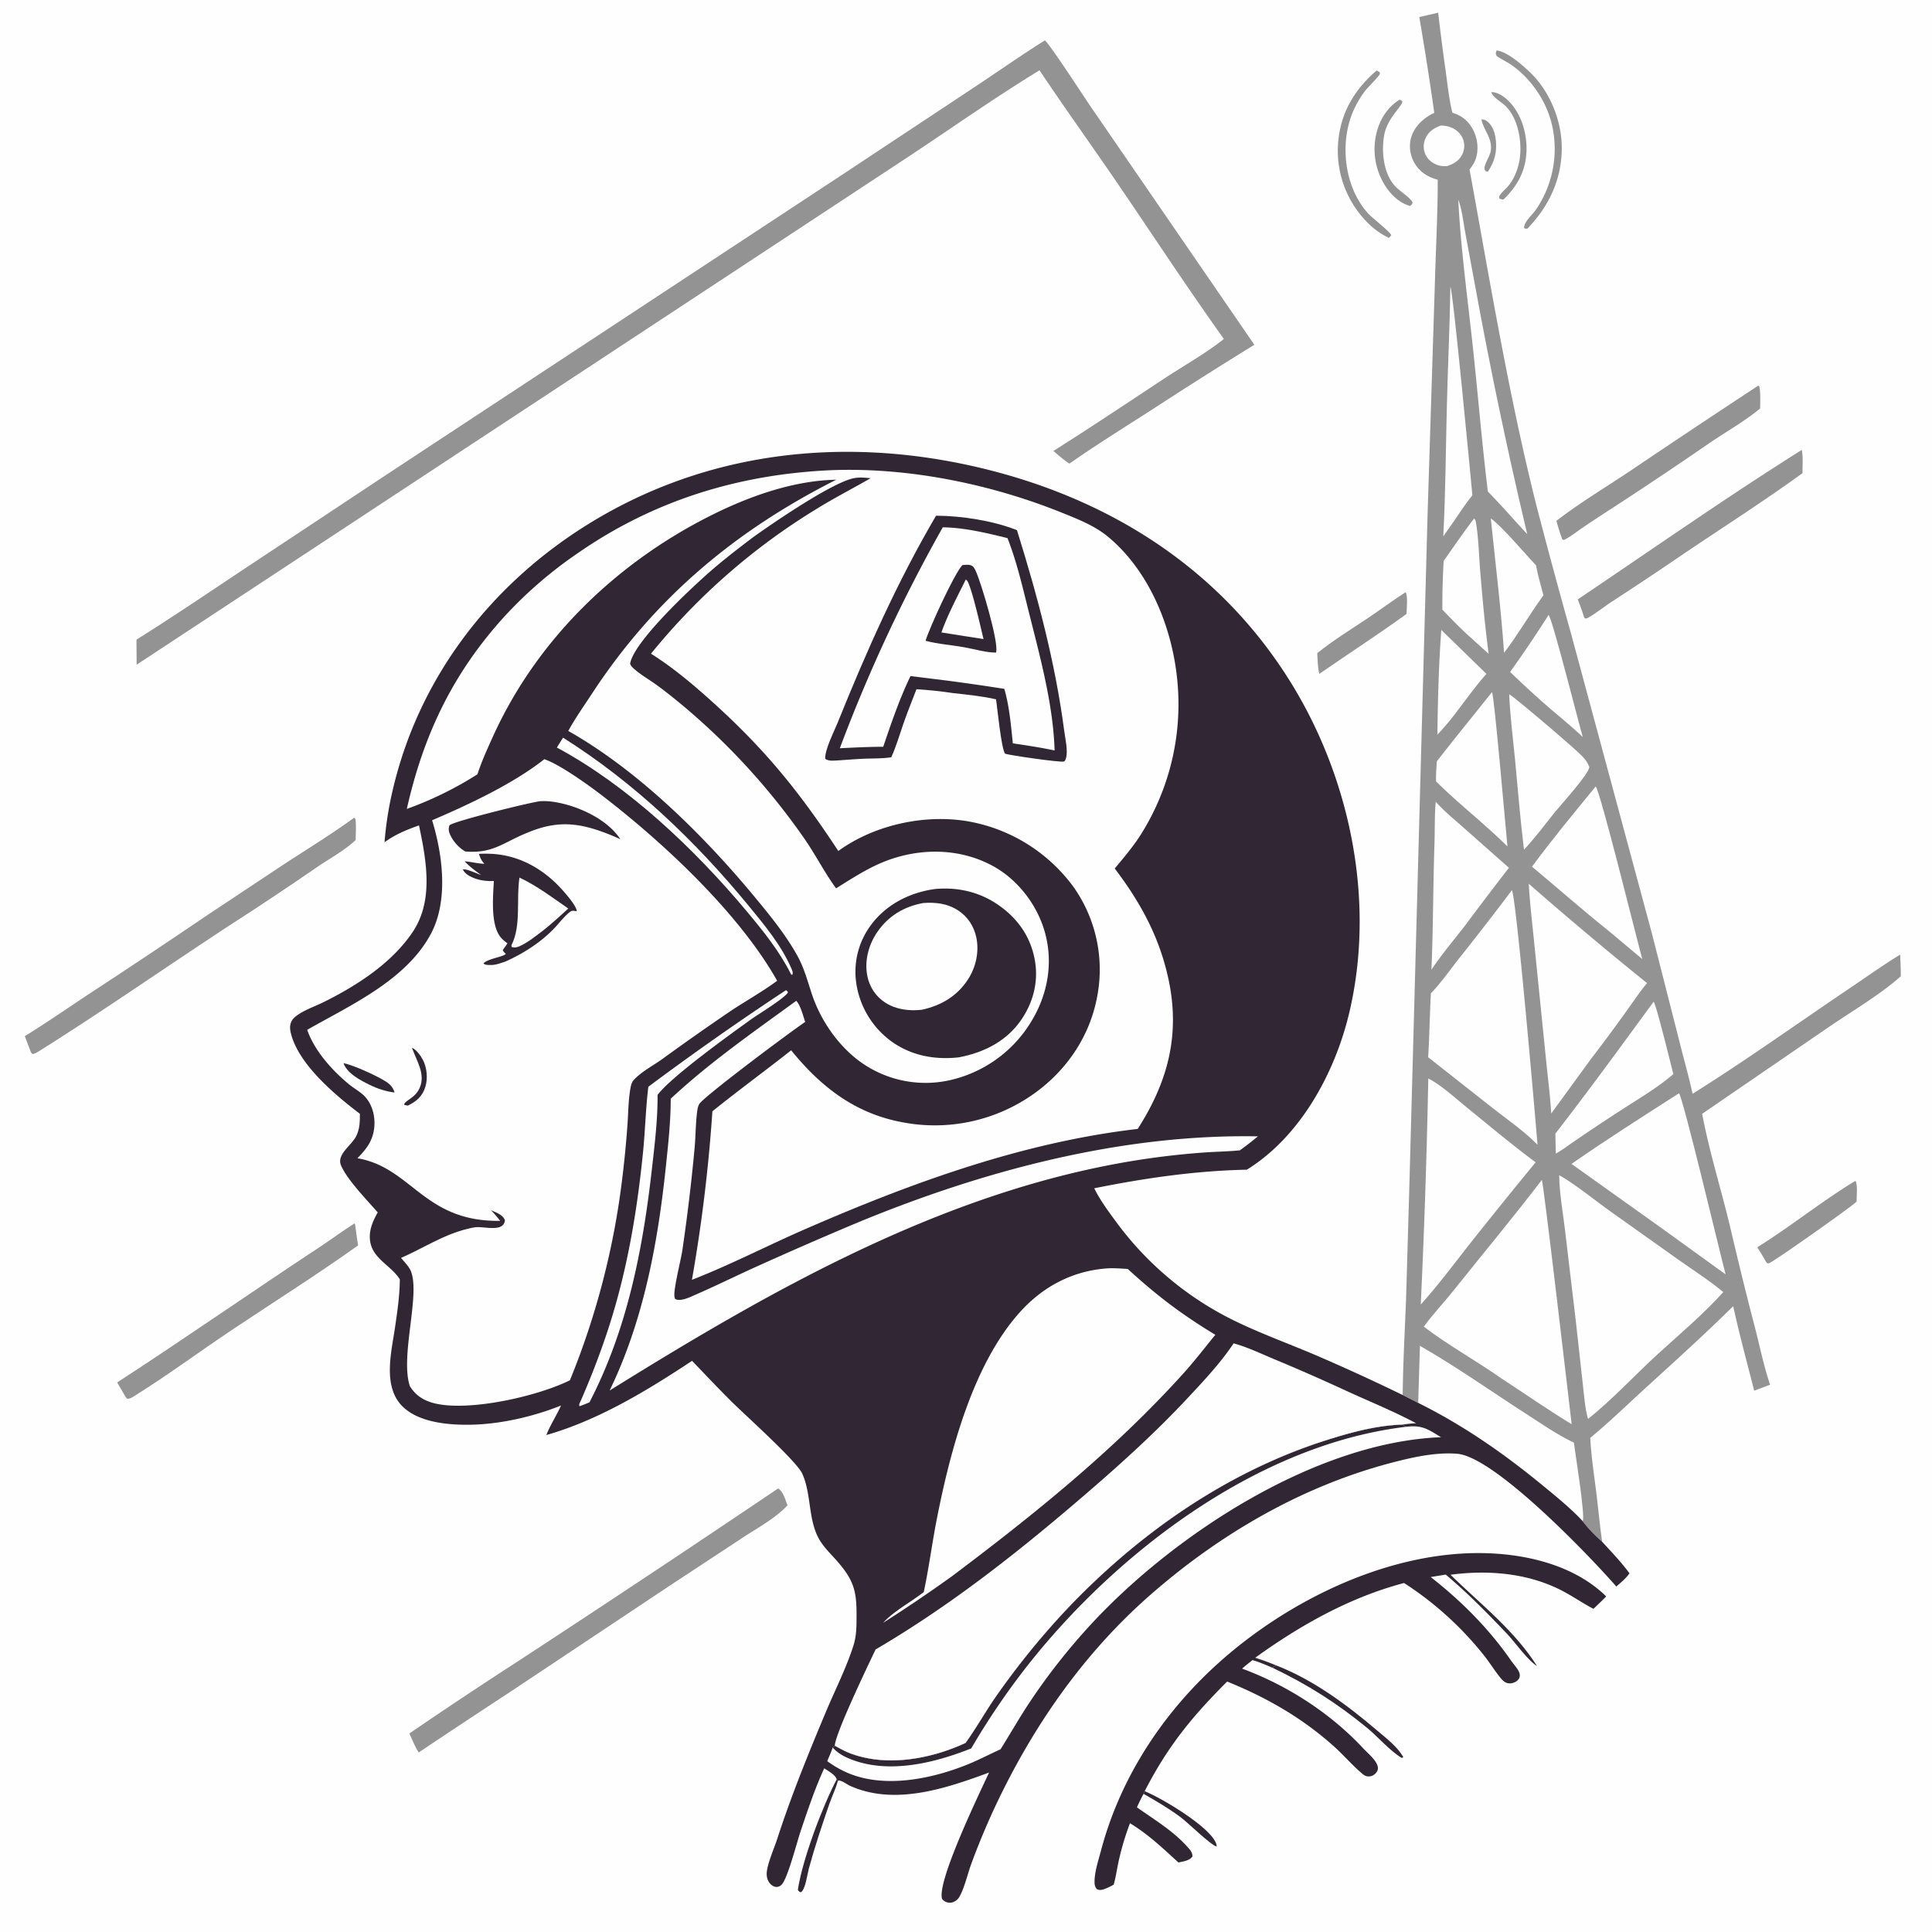 <?xml version="1.0" encoding="UTF-8" standalone="no"?>
<svg version="1.1" xmlns="http://www.w3.org/2000/svg" style="display: block;" viewBox="0 0 2048 2048" width="1024" height="1024">
<path transform="translate(0,0)" fill="rgb(254,254,254)" d="M 0 0 L 2048 0 L 2048 2048 L 0 2048 L 0 0 z"/>
<path transform="translate(0,0)" fill="rgb(148,147,147)" d="M 1570.32 126.535 C 1572.01 126.64 1573.42 126.692 1574.91 127.586 C 1580.94 131.205 1583.86 138.135 1585.08 144.736 C 1587.62 158.478 1584.94 170.683 1577.12 182.129 C 1576.62 181.976 1576.09 181.893 1575.61 181.668 C 1569.44 178.752 1579.52 166.663 1580.33 159.622 C 1581.86 146.258 1573.87 139.792 1570.77 128.334 C 1570.61 127.737 1570.47 127.135 1570.32 126.535 z"/>
<path transform="translate(0,0)" fill="rgb(49,38,52)" d="M 1212.25 1901.58 L 1213.41 1898.75 C 1230.31 1905.41 1285 1937.52 1289.51 1955.4 C 1289.67 1956.06 1289.65 1956.75 1289.72 1957.42 C 1283.77 1956.21 1258.79 1931.71 1251.57 1926.36 C 1239.06 1917.09 1225.78 1909.23 1212.25 1901.58 z"/>
<path transform="translate(0,0)" fill="rgb(49,38,52)" d="M 886.945 1886.2 L 888.156 1887.8 C 886.018 1896 881.925 1904.18 879.145 1912.25 C 871.366 1934.83 863.683 1957.71 857.414 1980.76 C 855.772 1986.8 853.905 2002.49 849.088 2005.86 C 846.949 2005.24 847.006 2005.21 845.755 2003.36 C 850.518 1971.25 871.789 1914.96 886.945 1886.2 z"/>
<path transform="translate(0,0)" fill="rgb(49,38,52)" d="M 1352.41 1765.25 C 1392.49 1780.69 1428.02 1807.37 1460.5 1834.98 C 1469.73 1842.83 1481.19 1851.56 1487.33 1862.2 L 1486.08 1863.51 L 1487.21 1862.07 L 1487.56 1862.73 L 1485.86 1863.47 C 1473.24 1855.95 1460.69 1841.03 1448.98 1831.45 C 1416.88 1805.2 1386.37 1785.83 1348.97 1767.9 L 1352.41 1765.25 z"/>
<path transform="translate(0,0)" fill="rgb(148,147,147)" d="M 1580.66 97.778 C 1581.01 97.758 1581.35 97.724 1581.7 97.719 C 1588.21 97.636 1595.76 103.436 1600.09 107.967 C 1612.7 121.154 1618.53 140.993 1618.19 158.935 C 1617.78 180.293 1608.98 196.84 1593.8 211.44 C 1592.12 211.543 1591.12 211.137 1589.53 210.626 C 1588.83 208.436 1588.99 208.261 1590.32 206.3 C 1592.32 203.37 1595.7 200.722 1598.08 198.019 C 1604.19 191.095 1608.16 181.843 1610.16 172.88 C 1614.29 154.375 1610.36 127.142 1596.62 113.033 C 1592.27 108.57 1584.59 104.629 1581.52 99.358 C 1581.22 98.84 1580.95 98.305 1580.66 97.778 z"/>
<path transform="translate(0,0)" fill="rgb(148,147,147)" d="M 1483.39 105.793 C 1485.81 106.315 1484.72 105.753 1486.6 107.605 C 1485.79 113.629 1470.42 125.227 1467.25 143.519 C 1464.18 161.235 1466.58 185.566 1480.22 198.708 C 1485.54 203.827 1493.15 208.169 1497.36 214.165 C 1496.93 216.67 1496.68 216.635 1494.73 218.323 C 1483.37 215.211 1474.39 206.426 1468.22 196.681 A 72.087 72.087 0 0 1 1459.1 141.196 C 1462.58 126.757 1470.63 113.735 1483.39 105.793 z"/>
<path transform="translate(0,0)" fill="rgb(148,147,147)" d="M 1459.36 74.663 L 1462.46 76.533 C 1462.53 77.186 1462.84 77.858 1462.67 78.493 C 1462.15 80.446 1449.89 92.824 1447.81 95.409 A 100.003 100.003 0 0 0 1436.74 112.94 C 1419.22 147.599 1423.83 197.158 1450.32 226.323 C 1454.61 231.044 1473.61 245.621 1474.83 249.366 L 1472.35 252.175 C 1461.75 247.221 1452.64 239.827 1444.99 231.014 A 107.797 107.797 0 0 1 1418.48 151.129 C 1421.05 119.607 1435.71 94.985 1459.36 74.663 z"/>
<path transform="translate(0,0)" fill="rgb(148,147,147)" d="M 1586.44 53.446 C 1597.95 54.882 1613.2 68.44 1621.39 76.161 C 1642.19 95.771 1655.04 126.418 1655.51 154.889 C 1656.08 188.77 1642.44 218.31 1619.09 242.343 C 1619.03 242.357 1618.98 242.386 1618.92 242.386 C 1617.31 242.39 1616.79 242.59 1615.53 241.55 C 1615.91 234.435 1624.19 228.058 1628.23 222.146 A 114.115 114.115 0 0 0 1646.14 137.102 C 1641.32 110.744 1625.39 85.863 1603.85 69.989 C 1598.38 65.953 1592.2 63.303 1586.63 59.438 C 1585.15 56.591 1585.53 56.581 1586.44 53.446 z"/>
<path transform="translate(0,0)" fill="rgb(148,147,147)" d="M 1489.88 627.841 C 1492.66 630.797 1491.08 646.121 1490.98 650.814 C 1460.68 672.753 1429.28 693.047 1398.53 714.336 C 1396.74 707.38 1396.8 699.574 1396.33 692.395 C 1412.77 679.032 1431.68 667.49 1449.3 655.68 C 1462.92 646.548 1476.1 636.712 1489.88 627.841 z"/>
<path transform="translate(0,0)" fill="rgb(148,147,147)" d="M 1966.39 1251.99 L 1967.23 1252.27 C 1969.25 1257.73 1968.05 1267.66 1968.08 1273.68 L 1967.34 1274.39 C 1961.04 1280.4 1880.33 1337.38 1875.34 1339.06 C 1874.64 1339.3 1873.85 1339.03 1873.11 1339.02 L 1871.53 1336.64 C 1868.85 1331.7 1865.76 1326.96 1862.82 1322.18 C 1898.13 1300.12 1930.74 1273.58 1966.39 1251.99 z"/>
<path transform="translate(0,0)" fill="rgb(148,147,147)" d="M 1863.89 408.743 L 1865.09 409.857 C 1866.36 417.347 1865.85 425.389 1865.84 432.99 C 1849.5 446.487 1830.23 457.378 1812.66 469.268 A 4464.22 4464.22 0 0 1 1707.98 539.329 A 1348.33 1348.33 0 0 0 1677.21 559.678 C 1670.84 564.005 1664.74 569.027 1657.8 572.399 L 1656.1 571.759 C 1653.68 565.27 1651.68 558.812 1649.87 552.129 C 1674.11 533.349 1700.8 517.366 1726.31 500.363 A 14420.7 14420.7 0 0 1 1863.89 408.743 z"/>
<path transform="translate(0,0)" fill="rgb(148,147,147)" d="M 1909.98 476.915 C 1911.46 484.497 1910.66 493.763 1910.73 501.568 C 1869.56 531.422 1826.63 558.793 1784.49 587.24 A 3929.63 3929.63 0 0 1 1708.38 637.931 C 1700.52 643.087 1693.04 649.134 1685.02 653.949 C 1683.34 654.956 1682.25 655.602 1680.25 655.61 L 1678.97 653.778 C 1677.21 647.548 1674.74 641.423 1672.54 635.329 C 1751.39 582.303 1829.54 527.482 1909.98 476.915 z"/>
<path transform="translate(0,0)" fill="rgb(148,147,147)" d="M 375.716 1296.89 C 376.562 1298.26 376.437 1297.72 376.612 1299.2 C 377.442 1306.23 378.477 1313.18 379.568 1320.18 C 335.598 1351.61 289.43 1380.57 244.5 1410.68 C 210.375 1433.55 176.981 1458.32 142.131 1480.01 C 139.685 1481.53 137.636 1482.95 134.65 1482.65 L 133.13 1480.73 L 124.201 1465.48 C 196.137 1418.65 266.693 1369.53 338.374 1322.25 C 350.939 1313.97 363.018 1304.97 375.716 1296.89 z"/>
<path transform="translate(0,0)" fill="rgb(148,147,147)" d="M 375.461 866.8 L 376.812 868.133 C 377.682 875.479 377.14 883.107 376.973 890.496 C 365.372 901.453 349.707 909.942 336.41 918.937 A 3408.32 3408.32 0 0 1 245.393 979.59 C 178.234 1023.52 112.281 1069.63 44.391 1112.39 C 41.206 1114.39 38.312 1116.47 34.625 1117.39 L 32.89 1115.7 L 26.293 1098.38 C 48.938 1084.38 70.974 1069.15 93.155 1054.42 A 8967.36 8967.36 0 0 0 219.114 970.5 L 301.016 916.122 C 325.962 899.9 351.369 884.281 375.461 866.8 z"/>
<path transform="translate(0,0)" fill="rgb(148,147,147)" d="M 824.856 1577.82 C 830.2 1580.91 832.572 1590.13 834.779 1595.64 C 822.173 1609.52 802.765 1619.72 787.175 1630.04 L 710.867 1680.27 L 541.588 1792.98 A 10850.5 10850.5 0 0 0 443.855 1857.68 C 439.892 1851.49 437.038 1844.25 433.918 1837.58 A 5337.59 5337.59 0 0 1 549.387 1760.79 A 22897.3 22897.3 0 0 0 824.856 1577.82 z"/>
<path transform="translate(0,0)" fill="rgb(49,38,52)" d="M 1180.61 1997.76 C 1177.68 1999.43 1174.71 2000.93 1171.57 2002.16 C 1168.55 2003.34 1165.88 2004.06 1162.8 2002.64 C 1160.89 2000.33 1160.33 1998.51 1160.27 1995.56 C 1160.05 1984.75 1164.33 1972.2 1167.1 1961.7 C 1184.9 1894.3 1221.58 1833.4 1270.04 1783.59 C 1343.57 1708.02 1456.84 1647.56 1563.9 1646.35 C 1612.14 1645.8 1666.97 1657.31 1702.64 1692.25 C 1698.3 1696.78 1693.63 1701.07 1689.12 1705.44 C 1676.9 1699.01 1665.6 1691.01 1653.17 1684.85 C 1617.68 1667.29 1576.41 1664.12 1537.6 1669.3 C 1569.43 1700.46 1605.09 1727.93 1629.26 1766.07 C 1618.92 1759.39 1606.46 1741.31 1597.08 1731.45 C 1576.48 1709.8 1555.42 1688.39 1532.54 1669.13 L 1516.61 1671.73 C 1549.34 1697.37 1578.16 1726.22 1601.88 1760.43 C 1604.38 1764.04 1609.29 1769.21 1610.61 1773.33 C 1611.35 1775.65 1611.26 1777.81 1609.85 1779.87 C 1608.32 1782.09 1605.73 1783.49 1603.15 1784.11 C 1597.26 1785.52 1593.66 1782.48 1590.15 1778.11 C 1584.06 1770.52 1578.95 1762.13 1572.85 1754.51 A 352.262 352.262 0 0 0 1488.36 1678.05 C 1430.77 1693.28 1378.54 1722.67 1330.59 1757.26 C 1337.99 1759.69 1345.25 1762.18 1352.41 1765.25 L 1348.97 1767.9 C 1341.95 1764.9 1335.05 1761.93 1327.72 1759.78 C 1323.98 1762.73 1320.24 1765.64 1316.67 1768.81 C 1364.56 1786.47 1410.4 1816.05 1445.23 1853.49 C 1449.61 1858.19 1457.32 1864.5 1459.74 1870.46 C 1460.68 1872.79 1461.12 1875.03 1459.92 1877.38 C 1458.47 1880.22 1455.63 1882.46 1452.46 1882.96 C 1448.69 1883.56 1446.49 1882.29 1443.75 1879.96 C 1433.31 1871.1 1424.24 1860.34 1413.96 1851.16 C 1379.95 1820.77 1342.98 1799.65 1300.83 1782.51 C 1263.16 1820.22 1237.91 1851.1 1213.41 1898.75 L 1212.25 1901.58 C 1209.64 1906.2 1207.44 1911.02 1205.18 1915.82 C 1223.93 1929.17 1243.62 1940.7 1259.12 1958.2 C 1261.74 1961.17 1264.2 1963.83 1264 1967.99 C 1260.83 1972.5 1254.23 1973.16 1249.19 1974.3 C 1232.31 1958.96 1217.56 1944.7 1197.82 1932.71 A 289.614 289.614 0 0 0 1186.07 1971.79 C 1184.11 1980.43 1182.97 1989.21 1180.61 1997.76 z"/>
<path transform="translate(0,0)" fill="rgb(148,147,147)" d="M 1107.6 42.814 C 1112.63 46.384 1149.72 103.617 1156.34 113.271 L 1329.68 365.485 A 5071.09 5071.09 0 0 0 1220.62 434.579 C 1191.46 453.281 1162.03 471.627 1133.61 491.46 C 1127.56 487.528 1122.16 482.699 1116.65 478.048 C 1156.22 453.074 1195 427.095 1234.05 401.339 C 1255.12 387.447 1277.55 374.998 1297.37 359.351 C 1259.47 306.316 1223.54 251.533 1186.85 197.635 C 1158.8 156.439 1129.6 115.946 1101.92 74.516 C 1053.66 103.969 1006.39 137.477 959.09 168.668 L 637.883 380.131 L 144.844 704.609 L 144.672 678.033 C 183.025 654.001 220.625 628.537 258.299 603.45 L 408.905 503.687 L 892.564 185.324 L 1034.3 91.495 C 1058.72 75.282 1082.76 58.369 1107.6 42.814 z"/>
<path transform="translate(0,0)" fill="rgb(148,147,147)" d="M 1504.52 18.074 L 1524.53 13.455 A 2422.64 2422.64 0 0 0 1532.58 76.054 C 1534.57 90.497 1536.08 105.357 1539.58 119.513 C 1549.44 122.431 1556.42 128.023 1561.3 137.193 C 1566.31 146.616 1567.75 158.163 1564.37 168.373 C 1562.98 172.578 1560.47 176.21 1557.77 179.67 C 1579.58 298.732 1599.16 418.43 1628.68 535.938 A 7494.24 7494.24 0 0 0 1665.91 673.63 L 1750.93 988.902 L 1780.55 1105.11 C 1785.06 1123.24 1790.2 1141.23 1794.19 1159.47 C 1850.58 1124.17 1904.93 1085.19 1960.12 1048.01 C 1978.04 1035.94 1995.83 1023.21 2014.23 1011.93 C 2014.56 1019.55 2014.97 1027.19 2014.93 1034.82 C 1994.4 1053.47 1963.6 1071.66 1940.14 1087.63 L 1804.37 1180.67 C 1811.93 1220.98 1824.28 1259.95 1833.83 1299.73 A 4363.31 4363.31 0 0 0 1861.08 1410.2 C 1865.93 1429.33 1870.02 1449.19 1876.35 1467.85 L 1859.52 1474.2 C 1851.95 1444.43 1843.82 1414.61 1837.25 1384.62 C 1807.27 1414.24 1775.8 1442.63 1744.66 1471.04 C 1725.14 1488.85 1706.15 1507.35 1685.76 1524.18 C 1686.69 1543.58 1689.78 1563.05 1692.16 1582.33 C 1694.3 1599.64 1695.83 1617.13 1698.37 1634.36 C 1691.05 1627.85 1683.66 1620.57 1677.85 1612.67 C 1665.01 1598.88 1650.05 1586.78 1635.51 1574.83 C 1594.11 1540.79 1551.43 1511.06 1503.34 1487.16 A 1609.56 1609.56 0 0 1 1486.91 1478.79 C 1487.25 1444.71 1489.19 1410.6 1490.5 1376.54 L 1494.09 1253.2 L 1513.32 544.349 L 1521.12 297.18 C 1522.12 261.652 1524.09 226.06 1524.06 190.516 C 1513.3 187.637 1504.61 182.173 1499.05 172.151 C 1494.48 163.917 1493.26 153.817 1496.16 144.818 C 1499.61 134.077 1508.66 125.422 1518.63 120.494 C 1519.22 120.204 1519.81 119.93 1520.41 119.648 A 3516.54 3516.54 0 0 0 1504.52 18.074 z"/>
<path transform="translate(0,0)" fill="rgb(254,254,254)" d="M 1527.27 133.09 C 1531.54 133.178 1535.5 133.785 1539.41 135.615 C 1544.88 138.174 1549.27 142.67 1551.16 148.456 A 20.064 20.064 0 0 1 1549.92 163.954 C 1546.56 170.523 1540.79 173.827 1534.01 176.057 C 1529.95 176.27 1526.47 176.088 1522.67 174.489 C 1516.92 172.07 1512.43 167.951 1510.34 161.985 C 1508.49 156.713 1508.95 151.016 1511.39 146.013 C 1514.77 139.088 1520.28 135.696 1527.27 133.09 z"/>
<path transform="translate(0,0)" fill="rgb(254,254,254)" d="M 1527.85 667.772 L 1575.66 714.354 C 1564.98 726.36 1555.5 739.57 1545.75 752.343 A 274.667 274.667 0 0 1 1523.7 778.794 C 1524.17 742.04 1525.11 704.414 1527.85 667.772 z"/>
<path transform="translate(0,0)" fill="rgb(254,254,254)" d="M 1641.61 651.812 C 1646.19 658.301 1672.82 764.2 1677.86 781.379 C 1671.02 774.685 1663.54 768.524 1656.35 762.201 C 1637.38 746.615 1618.46 729.323 1600.78 712.301 A 1340.93 1340.93 0 0 0 1641.61 651.812 z"/>
<path transform="translate(0,0)" fill="rgb(254,254,254)" d="M 1580.3 549.603 C 1591.68 557.357 1616.89 587.376 1628.23 599.259 C 1630.21 609.949 1633.35 620.519 1636.09 631.039 C 1627.85 642.428 1620.26 654.323 1612.5 666.045 C 1606.68 674.877 1600.87 683.59 1594.38 691.959 C 1591.04 644.501 1585.21 596.937 1580.3 549.603 z"/>
<path transform="translate(0,0)" fill="rgb(254,254,254)" d="M 1537.44 303.868 C 1540.21 307.162 1558.74 503.565 1560.8 525.079 C 1553.22 534.025 1546.69 544.748 1539.91 554.371 L 1529.94 568.543 C 1532.36 522.196 1532.58 475.859 1533.75 429.485 C 1534.81 387.599 1536.85 345.772 1537.44 303.868 z"/>
<path transform="translate(0,0)" fill="rgb(254,254,254)" d="M 1562.6 549.628 C 1563.73 550.665 1564.29 552.079 1564.54 553.579 C 1567.34 570.434 1567.72 588.401 1569.09 605.481 C 1571.45 634.771 1574.2 663.844 1578.01 692.989 A 1002.26 1002.26 0 0 1 1559.65 676.401 C 1548.86 666.989 1538.9 656.554 1528.98 646.241 A 783.968 783.968 0 0 1 1530.37 594.574 C 1540.99 579.518 1551.39 564.253 1562.6 549.628 z"/>
<path transform="translate(0,0)" fill="rgb(254,254,254)" d="M 1545.81 211.615 C 1550.02 222.722 1551.24 236.208 1553.46 247.87 L 1568.63 329.618 A 5092.67 5092.67 0 0 0 1618.93 566.146 C 1604.87 551.268 1591.64 535.662 1577.21 521.107 C 1570.86 469.325 1566.65 417.351 1561.03 365.498 C 1555.48 314.298 1548.46 263.081 1545.81 211.615 z"/>
<path transform="translate(0,0)" fill="rgb(254,254,254)" d="M 1581.58 733.69 C 1583.88 736.23 1596.18 879.738 1597.97 897.26 C 1588.14 887.432 1577.64 878.282 1567.29 869.003 C 1552.08 855.789 1536.5 842.512 1522.26 828.267 C 1522.07 821.144 1522.59 814.105 1523.09 807.003 C 1542.27 782.375 1562.13 758.129 1581.58 733.69 z"/>
<path transform="translate(0,0)" fill="rgb(254,254,254)" d="M 1752.91 1061.87 C 1755.72 1064.93 1771.09 1128.09 1773.8 1138.58 C 1757.73 1152.5 1738.8 1163.61 1720.98 1175.14 A 2110.07 2110.07 0 0 0 1661.53 1214.84 C 1657.8 1217.77 1653.28 1220.31 1649.3 1222.93 C 1649 1215.85 1648.94 1208.74 1648.77 1201.66 C 1684.44 1155.72 1718.55 1108.78 1752.91 1061.87 z"/>
<path transform="translate(0,0)" fill="rgb(254,254,254)" d="M 1599.81 735.905 C 1606.81 740.039 1669.78 793.688 1677.37 801.743 C 1680.73 805.31 1683.07 808.515 1684.73 813.133 C 1684.45 820.216 1654.76 852.97 1648.49 860.603 C 1637.72 874.142 1627.28 888.053 1615.49 900.724 C 1611.62 869.317 1609.12 837.71 1606.11 806.208 C 1603.88 782.853 1600.76 759.335 1599.81 735.905 z"/>
<path transform="translate(0,0)" fill="rgb(254,254,254)" d="M 1521.93 849.912 C 1530.59 859.659 1541.12 868.194 1550.85 876.849 L 1599.52 919.89 A 4270.86 4270.86 0 0 0 1552.2 982.226 C 1540.46 997.253 1527.96 1012.09 1517.38 1027.96 C 1519.27 983.399 1519.12 938.745 1520.6 894.152 C 1521.08 879.417 1520.62 864.602 1521.93 849.912 z"/>
<path transform="translate(0,0)" fill="rgb(254,254,254)" d="M 1691.53 833.698 C 1696.65 839.772 1734.24 992.369 1740.87 1016.65 L 1704.34 986.044 C 1677.08 964.317 1650.79 941.017 1623.97 918.711 C 1645.5 889.522 1668.51 861.703 1691.53 833.698 z"/>
<path transform="translate(0,0)" fill="rgb(254,254,254)" d="M 1505.19 1426.63 C 1543.24 1448.41 1579.79 1474.24 1616.67 1498.04 C 1633.37 1508.81 1650.42 1520.76 1668.37 1529.27 C 1670.08 1542.5 1680.34 1605.42 1677.85 1612.67 C 1665.01 1598.88 1650.05 1586.78 1635.51 1574.83 C 1594.11 1540.79 1551.43 1511.06 1503.34 1487.16 L 1505.19 1426.63 z"/>
<path transform="translate(0,0)" fill="rgb(254,254,254)" d="M 1779.82 1158.91 C 1784.49 1164.88 1823.92 1331.29 1829.24 1350.93 L 1764.38 1304.05 L 1665.86 1233.79 C 1703.23 1207.78 1741.49 1183.46 1779.82 1158.91 z"/>
<path transform="translate(0,0)" fill="rgb(254,254,254)" d="M 1514.05 1143.26 C 1526.52 1149.21 1544.76 1165.73 1555.92 1174.8 C 1579.68 1194.09 1603.23 1213.89 1627.84 1232.1 A 6352.45 6352.45 0 0 0 1556.79 1320.08 C 1540.29 1341.19 1523.98 1362.94 1506.07 1382.87 A 8730.99 8730.99 0 0 0 1514.05 1143.26 z"/>
<path transform="translate(0,0)" fill="rgb(254,254,254)" d="M 1620.55 936.784 A 3923.59 3923.59 0 0 0 1745.94 1042.16 C 1738.67 1050.72 1732.33 1060.42 1725.72 1069.52 A 1742.23 1742.23 0 0 1 1686.59 1122.4 L 1644.36 1180.36 C 1643.33 1161.99 1640.89 1143.49 1639.05 1125.18 L 1626.48 1001.03 C 1624.37 979.648 1621.77 958.239 1620.55 936.784 z"/>
<path transform="translate(0,0)" fill="rgb(254,254,254)" d="M 1602.63 943.706 C 1607.18 949.473 1627.59 1185.78 1629.83 1213.49 C 1615.55 1198.94 1597.52 1186.6 1581.5 1173.96 L 1513.9 1120.71 C 1515.35 1098.17 1515.53 1075.54 1516.81 1052.98 C 1527.75 1041.66 1536.84 1028.47 1546.57 1016.1 A 3289.5 3289.5 0 0 0 1602.63 943.706 z"/>
<path transform="translate(0,0)" fill="rgb(254,254,254)" d="M 1634.4 1250.8 C 1636.18 1253.27 1663.6 1489.28 1666.02 1509.73 C 1640.64 1494.31 1616.1 1477.22 1591.24 1460.96 C 1564.46 1442.13 1535.35 1426.22 1509.31 1406.34 C 1518.7 1393.33 1530.24 1381.2 1540.3 1368.63 C 1571.66 1329.4 1603.86 1290.66 1634.4 1250.8 z"/>
<path transform="translate(0,0)" fill="rgb(254,254,254)" d="M 1652.81 1245.77 C 1668.37 1254.15 1692.57 1273.93 1708.31 1284.99 L 1779.66 1335.68 C 1795.34 1346.75 1812 1357.37 1826.72 1369.66 C 1806.99 1391.87 1780.35 1414.42 1758.13 1434.64 C 1734.01 1456.57 1708.4 1484.44 1683.36 1504.08 C 1680.06 1492.61 1679.31 1479.81 1677.92 1467.97 L 1670.27 1398.93 L 1658.77 1302.22 C 1656.53 1283.65 1652.99 1264.45 1652.81 1245.77 z"/>
<path transform="translate(0,0)" fill="rgb(49,38,52)" d="M 407.625 892.792 A 364.904 364.904 0 0 1 416.012 838.693 C 443.453 719.449 519.086 620.758 622.243 556.415 C 747.523 478.274 893.549 462.033 1036.16 495.234 C 1173.85 527.288 1292.46 601.325 1367.98 722.95 C 1431.37 825.032 1458.09 954.992 1430.44 1072.82 C 1415.44 1136.74 1378.77 1204.62 1321.71 1239.91 C 1266.94 1241.07 1213.59 1248.84 1159.94 1259.63 C 1165.84 1271.57 1173.71 1282.4 1181.59 1293.09 A 342.048 342.048 0 0 0 1300.85 1396.17 C 1330.85 1411.65 1363.62 1423.27 1394.72 1436.53 A 2171.19 2171.19 0 0 1 1486.91 1478.79 A 1609.56 1609.56 0 0 0 1503.34 1487.16 C 1551.43 1511.06 1594.11 1540.79 1635.51 1574.83 C 1650.05 1586.78 1665.01 1598.88 1677.85 1612.67 C 1683.66 1620.57 1691.05 1627.85 1698.37 1634.36 C 1708.31 1645.22 1718.62 1655.91 1727.34 1667.79 C 1723.47 1673.27 1718.36 1677.41 1713.34 1681.78 C 1685.4 1649.62 1584.59 1544.41 1544.82 1541.07 C 1521.46 1539.11 1495.52 1545.15 1473.01 1551.14 C 1378.97 1576.16 1293.02 1626.35 1220.05 1690.09 C 1148.15 1752.92 1094.09 1831.14 1053.85 1917.29 A 762.824 762.824 0 0 0 1029.54 1975.98 C 1025.79 1986.05 1021.97 2002.84 1016.55 2011.4 C 1014.57 2014.53 1010.61 2017.07 1006.81 2016.94 C 1003.22 2016.82 1001 2015.65 998.598 2012.94 C 993.087 1994.36 1037.46 1902.66 1048.46 1878.96 C 1002.84 1895.81 948.243 1914.42 900.937 1892.97 C 898.13 1891.69 891.682 1886.89 888.925 1887.5 C 888.655 1887.55 888.412 1887.7 888.156 1887.8 L 886.945 1886.2 C 885.703 1881.45 877.732 1877.21 873.718 1874.48 C 863.949 1895.73 856.336 1918.44 848.865 1940.6 C 844.92 1952.31 835.649 1988.48 829.382 1996.83 C 827.872 1998.84 825.775 2000.17 823.195 2000.24 C 820.713 2000.31 818.248 1998.72 816.585 1996.98 C 813.443 1993.69 812.361 1988.89 812.821 1984.46 C 813.853 1974.52 820.655 1959.28 823.869 1949.37 C 838.829 1903.24 857.135 1858.35 875.903 1813.66 C 885.465 1790.9 897.331 1767.71 904.73 1744.18 C 907.021 1736.9 907.757 1729.47 907.886 1721.86 C 908.455 1688.17 907.524 1676.73 884.057 1651.15 C 877.973 1644.52 871.512 1637.84 867.321 1629.78 C 856.677 1609.33 860.015 1583.24 850.414 1562.1 C 844.357 1548.77 789.743 1499.94 775.256 1485.53 C 761.117 1471.48 747.426 1456.92 733.619 1442.53 C 686.395 1473.82 634.002 1505.66 579.146 1521.18 C 583.315 1510.48 590.009 1500.49 594.697 1489.91 C 564.781 1501.9 529.163 1510.03 497.003 1510.3 C 474.214 1510.5 443.209 1507.69 426.26 1490.42 C 405.484 1469.25 414.964 1433 418.733 1407.15 C 421.205 1390.2 423.711 1373.33 423.843 1356.16 C 415.239 1342.42 397.069 1335.01 392.977 1318.75 C 389.939 1306.68 394.531 1295.51 400.427 1285.21 C 389.244 1272.36 367.695 1250.25 361.438 1235.2 C 356.584 1223.52 373.242 1213.93 377.91 1203.68 C 381.465 1195.86 381.463 1189.08 381.517 1180.68 C 355.357 1160.8 315.728 1127.91 308.099 1094.27 C 306.756 1088.35 307.53 1082.73 312.212 1078.52 C 319.999 1071.52 333.809 1066.88 343.3 1062.17 C 378.478 1044.7 415.912 1020.56 437.831 987.389 C 459.853 954.058 451.88 911.668 444.161 874.941 C 430.646 879.779 419.337 884.339 407.625 892.792 z"/>
<path transform="translate(0,0)" fill="rgb(254,254,254)" d="M 596.89 781.963 C 672.055 829.435 737.104 891.434 793.437 959.972 C 810.064 980.201 827.857 1001.55 838.486 1025.68 C 839.696 1028.43 840.978 1030.71 839.824 1033.56 L 838.483 1032.67 C 826.263 1008.22 808.598 986.338 791.121 965.475 C 736.414 900.166 665.832 832.981 590.307 792.44 C 592.401 788.897 594.695 785.446 596.89 781.963 z"/>
<path transform="translate(0,0)" fill="rgb(254,254,254)" d="M 833.074 1049.69 C 834.783 1050.54 833.945 1049.9 835.324 1051.91 C 832 1058.07 803.414 1075.33 795.651 1080.92 C 773.646 1096.76 711.942 1141.04 697.042 1160.62 C 697.239 1186.81 693.982 1213.24 691.044 1239.23 C 681.373 1324.78 664.827 1409.52 624.856 1486.5 C 621.732 1487.91 618.454 1489.09 615.272 1490.38 L 614.164 1490.53 C 613.472 1488.56 615.057 1486.19 615.873 1484.32 C 625.912 1461.24 634.804 1438.44 642.838 1414.53 C 663.936 1351.75 674.914 1287.91 681.568 1222.12 C 683.926 1198.81 684.437 1175.24 687.269 1152.01 A 3078.63 3078.63 0 0 1 833.074 1049.69 z"/>
<path transform="translate(0,0)" fill="rgb(254,254,254)" d="M 1023.52 1847.59 C 1034.59 1832.15 1044.03 1815.36 1054.8 1799.66 A 827.984 827.984 0 0 1 1127.13 1709.74 C 1204 1627.56 1299.47 1560.11 1407.44 1526.18 C 1433.25 1518.07 1459.42 1511.02 1486.63 1510.12 L 1490.63 1512.44 C 1507.59 1510.38 1513.72 1515.09 1527.54 1523.5 C 1394.28 1528.72 1244.54 1626.63 1156.48 1721.87 C 1132.75 1747.52 1110.39 1775.95 1091.09 1805.06 C 1080.42 1821.13 1070.89 1837.96 1060.63 1854.29 C 1048.6 1859.77 1036.75 1866.02 1024.48 1870.9 C 987.993 1885.42 940.92 1895.19 902.838 1881.04 C 893.53 1877.58 884.938 1872.73 876.906 1866.91 C 878.822 1862.19 881.15 1857.3 882.673 1852.45 L 884.893 1850.51 C 890.573 1853.56 895.692 1856.53 901.766 1858.78 C 940.661 1873.22 986.923 1864.49 1023.52 1847.59 z"/>
<path transform="translate(0,0)" fill="rgb(49,38,52)" d="M 1023.52 1847.59 C 1034.59 1832.15 1044.03 1815.36 1054.8 1799.66 A 827.984 827.984 0 0 1 1127.13 1709.74 C 1204 1627.56 1299.47 1560.11 1407.44 1526.18 C 1433.25 1518.07 1459.42 1511.02 1486.63 1510.12 L 1490.63 1512.44 C 1334.21 1531.05 1184.44 1644.75 1089.43 1765.28 A 776.435 776.435 0 0 0 1029.54 1853.37 C 990.114 1869.11 940.152 1881.42 899.131 1863.74 C 892.808 1861.02 887.301 1857.63 882.673 1852.45 L 884.893 1850.51 C 890.573 1853.56 895.692 1856.53 901.766 1858.78 C 940.661 1873.22 986.923 1864.49 1023.52 1847.59 z"/>
<path transform="translate(0,0)" fill="rgb(254,254,254)" d="M 844.037 1060.93 C 848.63 1065.56 851.323 1077 853.568 1083.31 C 839.413 1092.57 744.841 1163.22 741.092 1170.55 C 739.821 1173.03 739.321 1175.81 738.974 1178.54 C 737.338 1191.46 737.46 1204.81 736.227 1217.81 A 2020.74 2020.74 0 0 1 723.325 1325.32 C 721.79 1335.65 713.605 1367.43 714.982 1374.65 C 715.175 1375.67 715.322 1375.92 715.699 1376.97 C 721.451 1380.14 731.891 1374.78 737.497 1372.34 C 757.841 1363.49 777.781 1353.66 797.967 1344.45 A 4286.71 4286.71 0 0 1 910.218 1295.49 C 1043.11 1240.69 1188.85 1201.96 1333.42 1204.58 C 1327.19 1209.73 1320.94 1214.69 1314.36 1219.39 C 1301.84 1220.69 1289.05 1220.78 1276.47 1221.69 A 844.894 844.894 0 0 0 1208.69 1229.33 C 1004.08 1261.02 819.521 1366.23 646.24 1474.01 C 682.116 1399.89 697.326 1318.04 705.832 1236.72 C 708.323 1212.9 711.006 1188.67 710.995 1164.71 C 751.966 1126.41 798.803 1093.87 844.037 1060.93 z"/>
<path transform="translate(0,0)" fill="rgb(254,254,254)" d="M 1175.63 1344.43 C 1182.22 1344.19 1188.88 1344.77 1195.46 1345.14 C 1226.71 1373.69 1252.07 1392.98 1288.32 1414.95 C 1277.43 1428.19 1267.13 1441.73 1255.66 1454.51 C 1182.52 1535.99 1096.23 1605.39 1008.94 1671 A 1577.01 1577.01 0 0 1 936.197 1720.24 C 947.841 1707.44 965.54 1698.42 979.226 1687.61 C 984.722 1661.89 988.069 1635.56 993.161 1609.72 C 1007.23 1538.32 1031.23 1446.7 1080.82 1391.3 C 1105.82 1363.36 1138.06 1346.52 1175.63 1344.43 z"/>
<path transform="translate(0,0)" fill="rgb(254,254,254)" d="M 1307.69 1424.01 C 1322.02 1427.91 1336.19 1434.7 1349.89 1440.45 A 2133.84 2133.84 0 0 1 1427.5 1474.51 C 1451.99 1485.76 1477.4 1496.04 1501.15 1508.72 C 1496.24 1508.9 1491.49 1509.46 1486.63 1510.12 C 1459.42 1511.02 1433.25 1518.07 1407.44 1526.18 C 1299.47 1560.11 1204 1627.56 1127.13 1709.74 A 827.984 827.984 0 0 0 1054.8 1799.66 C 1044.03 1815.36 1034.59 1832.15 1023.52 1847.59 C 986.923 1864.49 940.661 1873.22 901.766 1858.78 C 895.692 1856.53 890.573 1853.56 884.893 1850.51 C 885.64 1837.16 919.615 1766.49 928.158 1748.51 C 1003.8 1704.19 1072.66 1650.55 1139.25 1593.76 C 1180.98 1558.17 1221.48 1522.13 1258.97 1481.99 C 1276.03 1463.72 1293.8 1444.87 1307.69 1424.01 z"/>
<path transform="translate(0,0)" fill="rgb(254,254,254)" d="M 577.023 804.785 C 592.971 810.111 622.932 831.594 636.83 842.209 C 702.316 892.226 783.198 967.55 823.805 1039.65 C 808.245 1051.22 790.68 1060.95 774.486 1071.73 A 2747.01 2747.01 0 0 0 701.89 1122.76 C 692.542 1129.42 679.256 1136.48 671.64 1145.02 C 669.105 1147.86 668.39 1152.76 667.834 1156.38 C 666.03 1168.13 665.993 1180.59 665.127 1192.49 A 1133.09 1133.09 0 0 1 659.151 1252.95 A 827.434 827.434 0 0 1 604.158 1463.12 C 569.72 1480.22 497.904 1496.36 461.261 1487.73 C 449.573 1484.98 440.744 1479.54 434.41 1469.29 C 424.022 1437.2 445.78 1372.59 435.513 1347.4 C 433.486 1342.43 428.525 1337.56 425.092 1333.43 C 448.153 1323.41 469.641 1309.17 494.24 1302.99 C 497.81 1302.1 501.785 1301.02 505.456 1300.83 C 512.664 1300.47 525.944 1303.86 532.033 1299.5 C 534.101 1298.02 534.961 1296 535.239 1293.55 C 533.053 1287.52 525.793 1285.33 520.394 1282.8 C 523.96 1286.45 527.087 1290.11 530.179 1294.17 C 449.133 1295.28 436.892 1237.84 378.899 1227.78 C 384.148 1222.27 389.043 1217.03 392.48 1210.13 C 399.629 1195.77 398.353 1176.11 387.873 1163.57 C 383.213 1157.99 375.507 1154 369.84 1149.32 C 351.952 1134.56 333.384 1113.87 325.621 1091.67 C 371.693 1065.34 430.595 1039.15 456.865 989.708 C 475.488 954.661 469.272 906.044 458.056 869.491 C 496.733 852.981 544.052 830.802 577.023 804.785 z"/>
<path transform="translate(0,0)" fill="rgb(49,38,52)" d="M 436.711 1110.61 C 441.441 1112.78 445.844 1118.88 448.26 1123.45 C 452.606 1131.68 453.673 1143.4 450.852 1152.27 C 447.625 1162.41 441.494 1167.49 432.375 1171.98 L 428.666 1171.29 C 428.659 1170.86 428.413 1170.35 428.646 1169.99 C 431.555 1165.4 440.218 1163.6 444.831 1153.26 C 451.309 1138.74 441.741 1124.85 437.04 1111.56 L 436.711 1110.61 z"/>
<path transform="translate(0,0)" fill="rgb(49,38,52)" d="M 364.142 1126.97 C 374.584 1129.12 395.345 1138.64 404.902 1144.01 C 411.258 1147.59 416.209 1150.88 418.272 1158.1 C 408.85 1156.96 400.14 1154.06 391.644 1149.89 C 381.976 1145.15 367.765 1137.73 364.142 1126.97 z"/>
<path transform="translate(0,0)" fill="rgb(49,38,52)" d="M 572.275 849.356 C 579.489 848.771 586.864 849.785 593.918 851.306 C 616.656 856.208 644.555 869.519 657.587 889.614 A 199.839 199.839 0 0 0 649.696 886.118 C 616.531 872.399 592.886 868.682 559.75 882.426 C 533.826 892.631 523.077 905.12 493.136 902.604 C 486.498 898.61 480.633 892.293 477.342 885.21 C 475.639 881.545 475.102 878.711 476.456 874.831 C 481.186 870.463 561.179 850.727 572.275 849.356 z"/>
<path transform="translate(0,0)" fill="rgb(49,38,52)" d="M 507.632 905.115 A 143.273 143.273 0 0 1 519.285 905.023 C 549.313 906.072 575.032 920.333 595.127 942.27 C 598.841 946.324 611.568 960.708 611.321 965.929 C 608.831 965.654 606.65 964.812 604.496 966.414 C 598.28 971.039 592.357 979.097 586.86 984.756 C 572.641 999.395 554.121 1011.16 535.535 1019.38 C 530.662 1020.92 525.242 1023.11 520.081 1022.93 C 517.418 1022.84 514.377 1023.16 512.473 1021.23 C 517.685 1015.84 533.661 1014.55 536.19 1011.03 C 534.541 1009.64 533.903 1009.11 532.919 1007.14 L 537.94 1000.05 C 535.571 998.183 533.028 996.212 531.054 993.932 C 519.704 980.824 522.702 950.242 523.498 933.879 C 515.764 934.21 508.163 933.341 501.017 930.213 C 497.087 928.493 492.304 925.772 490.7 921.551 C 495.207 920.99 505.155 925.95 509.918 927.532 C 503.865 923 497.694 918.65 492.56 913.054 C 499.515 913.473 506.611 915.545 513.417 915.618 C 513.03 915.155 512.656 914.682 512.256 914.23 C 509.83 911.488 508.91 908.496 507.632 905.115 z"/>
<path transform="translate(0,0)" fill="rgb(254,254,254)" d="M 550.648 930.289 C 569.07 938.868 585.725 951.57 602.417 963.079 C 593.901 970.947 585.382 978.638 576.333 985.896 C 568.545 991.719 560.292 998.631 551.426 1002.71 C 548.213 1004.18 545.732 1005.01 542.3 1003.74 L 542.124 1002.04 C 552.79 981.208 547.084 953.163 550.648 930.289 z"/>
<path transform="translate(0,0)" fill="rgb(254,254,254)" d="M 880.505 498.436 C 962.211 495.159 1049.25 512.803 1124.89 543.175 C 1142.31 550.173 1160.56 557.238 1175.08 569.407 C 1219.1 606.289 1243.04 666.552 1248.12 722.594 A 259.093 259.093 0 0 1 1208.62 885.778 C 1200.63 898.114 1191.06 909.364 1181.66 920.642 C 1208.91 956.531 1228.86 992.95 1238.5 1037.38 C 1251.35 1096.55 1238.16 1146.51 1206.02 1196.7 C 1083.73 1210.86 965.245 1254.21 853.06 1303.13 C 813.163 1320.53 773.984 1340.88 733.471 1356.66 A 1675.95 1675.95 0 0 0 755.166 1178.02 C 782.593 1155.94 811.038 1135.17 838.676 1113.37 C 870.09 1152.12 906.543 1180.48 956.912 1189.7 A 181.226 181.226 0 0 0 1094.8 1160.23 C 1130.71 1135.12 1155.97 1097.83 1163.44 1054.32 A 151.796 151.796 0 0 0 1138.39 940.79 A 176.349 176.349 0 0 0 1024.49 870.365 C 978.767 863.023 926.19 874.767 888.643 902.084 C 847.306 839.158 810.757 794.087 754.54 743.486 C 734.151 725.134 713.33 707.592 690.073 692.95 A 686.105 686.105 0 0 1 865.869 539.289 C 884.462 527.798 903.955 517.84 922.882 506.918 C 916.289 506.309 910.298 505.606 903.763 507.197 C 880.191 512.938 820.8 553.408 798.484 569.367 C 783.194 580.909 767.963 592.638 753.493 605.202 C 734.291 621.873 671.701 680.007 667.926 703.6 C 668.992 706.232 670.605 707.709 672.708 709.529 C 679.281 715.219 687.187 719.806 694.281 724.852 C 704.401 732.05 714.115 739.921 723.689 747.824 A 718.845 718.845 0 0 1 852.435 888.665 C 864.434 905.831 873.934 924.901 886.313 941.685 C 906.086 929.304 925.175 916.729 947.674 909.668 C 981.992 898.896 1019.25 900.371 1051.33 917.36 C 1077.91 931.443 1098.6 957.804 1107.13 986.556 C 1116.29 1017.43 1111.67 1049.78 1096.1 1077.8 A 135.609 135.609 0 0 1 1012.69 1143.59 A 118.089 118.089 0 0 1 899.122 1114.83 C 882.247 1098.78 868.486 1077.02 861.023 1054.95 C 856.18 1040.63 852.696 1026.64 845.319 1013.28 C 832.871 990.74 815.965 970.088 799.592 950.323 C 745.802 885.391 676.188 816.564 602.41 774.839 C 609.579 761.57 618.809 748.632 627.07 735.98 C 693.107 634.837 778.758 562.818 886.47 508.523 C 839.159 509.435 790.701 527.333 748.965 548.772 C 650.759 599.219 568.453 679.43 522.605 780.609 C 516.681 793.682 510.528 807.091 506.137 820.762 A 375.151 375.151 0 0 1 431.253 857.484 C 449.001 778.477 480.413 713.018 535.228 652.957 A 450.226 450.226 0 0 1 612.286 586.506 C 693.043 530.433 782.696 502.919 880.505 498.436 z"/>
<path transform="translate(0,0)" fill="rgb(49,38,52)" d="M 991.623 942.341 C 1014.8 940.312 1037.34 945.259 1056.77 958.279 C 1077.67 972.287 1091.82 991.448 1096.71 1016.38 C 1101.18 1039.17 1095.79 1061.6 1082.79 1080.7 C 1067.13 1103.72 1043 1115.82 1016.19 1120.85 C 990.257 1123.64 965.244 1118.92 944.006 1103.23 A 93.08 93.08 0 0 1 907.599 1041.65 A 82.843 82.843 0 0 1 924.362 979.112 C 940.7 957.935 965.446 945.796 991.623 942.341 z"/>
<path transform="translate(0,0)" fill="rgb(254,254,254)" d="M 978.561 957.257 C 991.731 956.268 1004.17 957.655 1015.54 965.006 C 1025.8 971.643 1032.51 981.944 1034.97 993.866 C 1038.14 1009.18 1034.45 1025.43 1025.96 1038.45 C 1014.4 1056.15 997.135 1066.18 976.782 1070.46 C 963.508 1071.78 950.051 1070.24 938.55 1062.91 C 928.494 1056.5 921.791 1046.41 919.435 1034.76 C 916.161 1018.57 920.754 1001.35 930.029 987.906 C 941.816 970.823 958.372 960.935 978.561 957.257 z"/>
<path transform="translate(0,0)" fill="rgb(49,38,52)" d="M 992.261 546.668 C 1019.32 546.756 1052.91 551.996 1078.01 561.995 C 1099.76 631.493 1118.69 702.588 1128.14 774.904 C 1129.15 782.68 1132.38 796.424 1129.94 803.851 C 1129.49 805.206 1129.13 806.79 1127.65 807.267 C 1124.16 808.393 1069.42 800.601 1065.35 798.887 C 1061.36 793.06 1057.35 751.605 1055.87 741.319 C 1041.15 737.911 1025.28 736.389 1010.24 734.694 C 997.494 732.773 984.377 731.41 971.512 730.594 C 966.824 742.656 961.982 754.701 957.716 766.917 C 953.554 778.834 950.05 791.255 944.777 802.714 C 935.704 804.204 926.087 803.875 916.899 804.222 C 907.499 804.578 898.163 805.485 888.78 806.035 C 884.583 806.281 877.93 807.149 874.718 804.288 C 874.377 794.466 884.071 775.697 887.874 766.253 C 917.993 691.462 951.352 616.259 992.261 546.668 z"/>
<path transform="translate(0,0)" fill="rgb(254,254,254)" d="M 999.381 558.985 C 1021.85 559.186 1046.26 565.049 1068 570.434 C 1077.99 595.911 1084.2 623.338 1090.86 649.855 C 1102.66 696.807 1116.41 746.884 1117.93 795.521 C 1103.25 792.414 1088.48 790.165 1073.64 787.968 C 1071.65 768.803 1070 748.755 1064.61 730.216 A 2445.09 2445.09 0 0 0 1005.83 721.71 L 965.172 716.651 C 953.513 740.758 944.882 766.298 936.245 791.596 C 920.9 791.632 905.585 792.435 890.261 793.154 A 1668 1668 0 0 1 999.381 558.985 z"/>
<path transform="translate(0,0)" fill="rgb(49,38,52)" d="M 1020.21 598.991 C 1023.09 598.795 1026.45 598.252 1029.22 599.239 C 1032.06 600.247 1033.26 603.009 1034.45 605.582 C 1040.01 617.56 1059.32 682.007 1055.82 691.75 C 1045.38 691.849 1033.61 688.193 1023.24 686.363 C 1009.3 683.706 994.834 682.921 981.124 679.256 C 985.088 665.896 1011.72 607.742 1020.21 598.991 z"/>
<path transform="translate(0,0)" fill="rgb(254,254,254)" d="M 1023.71 614.411 C 1023.98 614.546 1024.27 614.65 1024.52 614.818 C 1029.1 617.86 1040.35 668.473 1042.58 677.438 A 1439.38 1439.38 0 0 0 1022.01 674.24 L 997.946 670.409 C 1004.69 651.306 1014.75 632.599 1023.71 614.411 z"/>
</svg>